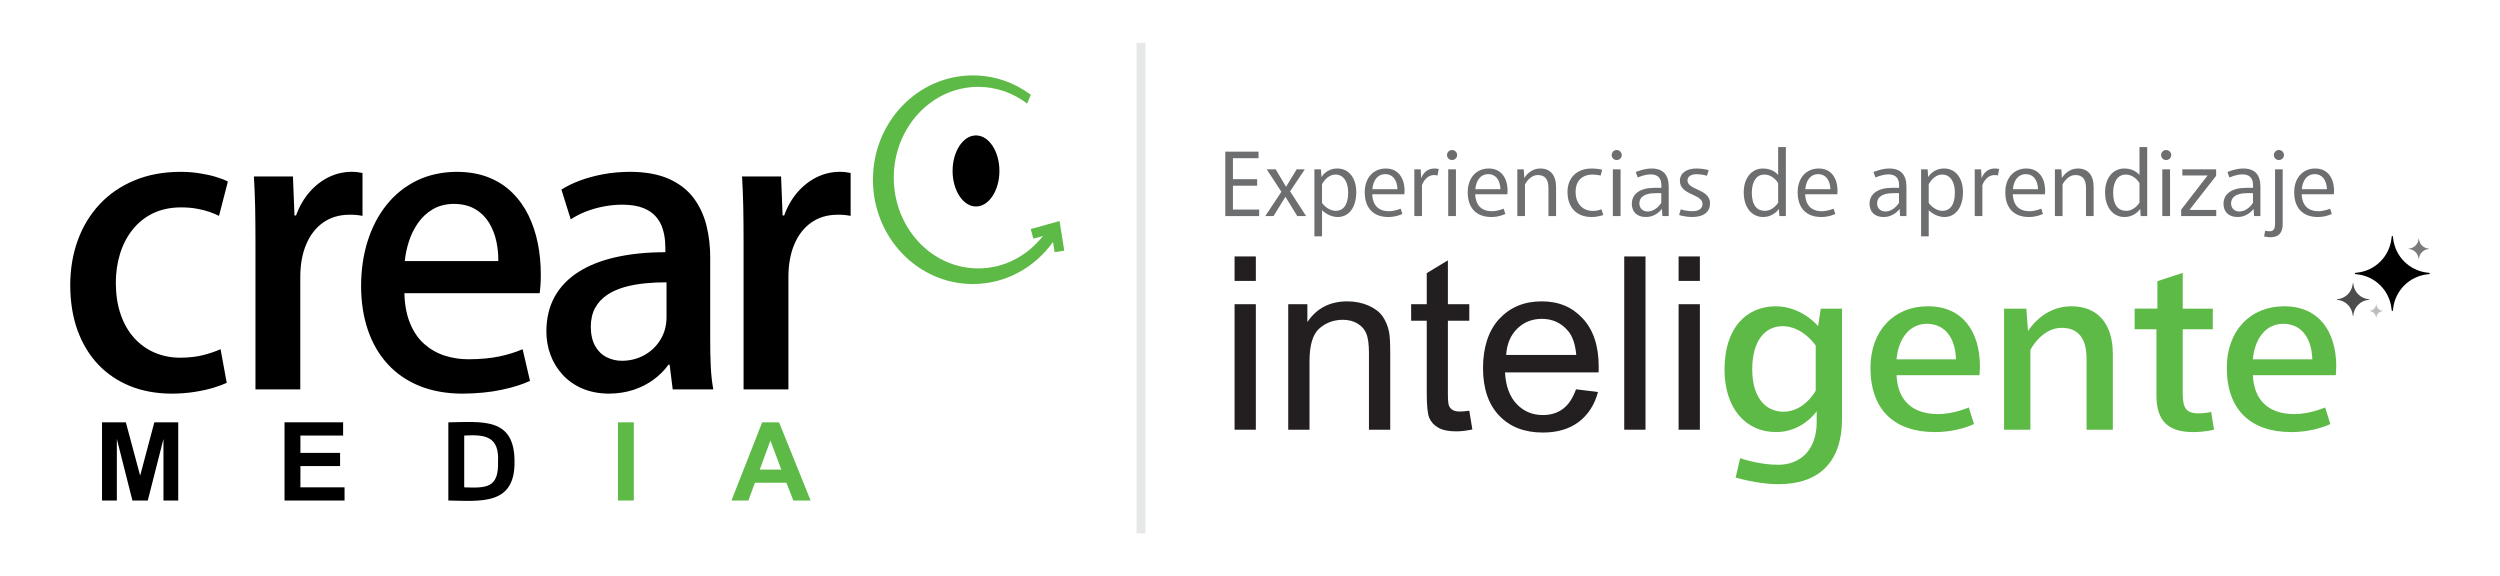 <?xml version="1.0" encoding="UTF-8"?>
<svg xmlns="http://www.w3.org/2000/svg" xmlns:i="http://ns.adobe.com/AdobeIllustrator/10.0/" id="Capa_1" version="1.1" viewBox="0 0 3544.44 817.04">
  <defs>
    <style>
      .st0 {
        fill: #7b7b7b;
      }

      .st1 {
        fill: #bfbebe;
      }

      .st2, .st3 {
        fill: #5eba47;
      }

      .st4 {
        fill: #231f20;
      }

      .st5 {
        fill: #4d4c4d;
      }

      .st6, .st3 {
        fill-rule: evenodd;
      }

      .st7 {
        fill: #6d6e70;
      }

      .st8 {
        fill: #e6e7e8;
      }
    </style>
  </defs>
  <path d="M312.69,495.09c-7.06,3.12-15.17,5.95-24.39,8.31-9.24,2.37-20.1,3.66-32.61,3.75-13.25,0-25.4-2.47-36.52-7.21-11.07-4.75-20.72-11.69-28.96-20.82-8.21-9.05-14.6-20.19-19.08-33.26-4.57-13.04-6.82-27.83-6.93-44.46,0-14.87,1.99-28.85,6.02-41.73,4.01-12.96,9.94-24.38,17.82-34.14,7.84-9.87,17.42-17.55,28.85-23.1,11.41-5.48,24.56-8.32,39.35-8.41,8.59,0,16.26.63,23.09,1.92,6.77,1.18,12.8,2.74,17.92,4.57,5.21,1.83,9.58,3.65,13.25,5.58l12.58-48.77c-4.46-2.28-10.04-4.38-16.88-6.48-6.77-2.1-14.43-3.74-23.03-5.11-8.59-1.38-17.71-2.11-27.48-2.11-24.3.09-46.12,4.2-65.28,12.24-19.28,8.04-35.63,19.28-49.13,33.7-13.52,14.51-23.85,31.41-30.95,50.94-7.11,19.45-10.69,40.64-10.79,63.66.1,23.64,3.46,44.91,10.23,63.83,6.86,18.89,16.52,35.06,29.12,48.48,12.71,13.43,27.88,23.65,45.48,30.87,17.65,7.13,37.45,10.68,59.29,10.78,11.67-.1,22.53-.91,32.58-2.55,9.94-1.56,18.83-3.56,26.48-5.86,7.66-2.37,13.9-4.65,18.73-6.93l-8.76-47.68h0ZM513.95,245.24c-2.64-.54-5.31-1-7.76-1.28-2.47-.27-5.21-.36-8.12-.36-11.05.09-21.72,2.55-31.88,7.49-10.22,5.01-19.36,12.06-27.39,21.28-8.02,9.22-14.44,20.28-19.08,33.15h-2.21l-2.18-55.33h-55.34c.82,13.87,1.37,28.3,1.75,43.37.25,14.98.45,31.23.45,48.69v209.83h63.55v-159.99c.1-17.63,2.93-33.06,8.6-46.12,5.56-13.07,13.59-23.29,23.91-30.5,10.43-7.3,22.71-10.96,37.08-11.05,3.58,0,6.84.09,9.94.37,3.03.28,5.93.73,8.67,1.28v-60.83h0ZM740.96,495.09l10.45,44.93c-10.79,5.02-24.31,9.31-40.56,12.69-16.25,3.48-34.7,5.21-55.33,5.4-22.76-.1-43.03-3.74-60.84-10.97-17.69-7.21-32.76-17.53-45.02-30.95-12.32-13.42-21.64-29.49-28.04-48.21-6.36-18.72-9.67-39.63-9.67-62.73.1-22.65,3.1-43.65,9.22-63.2,6.12-19.44,14.98-36.61,26.68-51.31,11.69-14.7,25.92-26.2,42.73-34.52,16.72-8.22,35.89-12.51,57.26-12.6,17,.09,31.98,2.74,45.02,7.95,12.96,5.19,24.2,12.42,33.51,21.72,9.38,9.22,17,20,23.03,32.24,5.9,12.24,10.29,25.39,13.12,39.54,2.86,14.16,4.21,28.77,4.21,43.74,0,5.2-.09,10.04-.37,14.43-.27,4.47-.71,8.58-1.24,12.41h-191.79c.45,16.9,3.29,31.43,8.31,43.29,5.01,11.96,11.67,21.64,20.19,29.05,8.5,7.4,18.08,12.87,28.85,16.25,10.76,3.48,22.19,5.21,34.17,5.11,16.51-.09,30.94-1.46,43.17-4.01,12.24-2.64,23.28-6.05,32.94-10.23h0ZM573.87,370.17h132.6c.17-9.23-.74-18.55-2.74-27.94-2.01-9.42-5.47-18.19-10.23-26.22-4.83-7.94-11.33-14.43-19.55-19.36-8.21-4.93-18.34-7.5-30.5-7.58-11.57.08-21.63,2.74-30.03,7.76-8.4,4.93-15.44,11.5-21.01,19.63-5.57,8.14-9.86,16.81-12.78,26.21-3,9.41-4.93,18.53-5.74,27.5h0ZM1006.92,366.34c.09-16.17-1.63-31.61-5.22-46.21-3.64-14.7-9.67-27.76-18.15-39.18-8.6-11.51-20.17-20.54-34.91-27.22-14.69-6.56-33.03-10.04-55.15-10.13-13.58.09-26.36,1.18-38.5,3.47-12.15,2.29-23.2,5.3-33.26,9.13-9.96,3.74-18.53,7.94-25.76,12.6l13.18,42.19c6.46-4.19,13.58-7.94,21.5-11.05,7.98-3.1,16.36-5.48,25.22-7.22,8.79-1.63,17.65-2.55,26.67-2.55,12.06.09,22.03,1.72,29.68,4.84,7.68,3.1,13.7,7.31,18,12.42,4.3,5.12,7.39,10.68,9.22,16.71,1.92,6.02,3.02,11.97,3.46,17.81.36,5.84.56,11.04.46,15.62-25.94,0-49.31,2.36-70.03,7.01-20.75,4.67-38.47,11.6-53.16,21.01-14.69,9.31-25.94,21.01-33.77,35.06-7.78,14.07-11.69,30.42-11.77,49.23,0,11.77,1.99,22.91,5.93,33.42,3.9,10.59,9.65,19.9,17.24,28.11,7.58,8.22,16.88,14.72,27.84,19.45,11.07,4.68,23.58,7.13,37.72,7.23,12.61-.1,24.3-1.92,34.88-5.4,10.71-3.56,20.2-8.4,28.5-14.6,8.33-6.12,15.34-13.15,21.02-21.08h1.63l4.37,35.05h57.53c-1.83-10.06-3.1-21.18-3.63-33.61-.55-12.41-.84-25.11-.74-38.15v-113.98h0ZM945,450.15c-.09,11.77-3.02,22.29-8.67,31.51-5.66,9.23-13.13,16.42-22.66,21.73-9.49,5.3-19.97,8.05-31.69,8.12-7.94,0-15.24-1.64-21.99-5.12-6.68-3.36-12.05-8.57-16.09-15.69-4.08-7.14-6.2-16.26-6.31-27.4.1-10.68,2.22-19.73,6.42-27.22,4.2-7.39,9.86-13.42,17.07-18.18,7.2-4.74,15.34-8.29,24.56-10.94,9.21-2.56,18.92-4.29,29.05-5.3,10.15-1,20.27-1.46,30.3-1.37v49.85h0ZM1205.99,245.24c-2.65-.54-5.28-1-7.75-1.28-2.45-.27-5.19-.36-8.12-.36-11.05.09-21.75,2.55-31.88,7.49-10.23,5.01-19.36,12.06-27.42,21.28-8.01,9.22-14.42,20.28-19.05,33.15h-2.21l-2.19-55.33h-55.32c.84,13.87,1.36,28.3,1.73,43.37.29,14.98.43,31.23.43,48.69v209.83h63.58v-159.99c.09-17.63,2.94-33.06,8.57-46.12,5.59-13.07,13.61-23.29,23.94-30.5,10.4-7.3,22.73-10.96,37.07-11.05,3.55,0,6.84.09,9.96.37,3.02.28,5.95.73,8.66,1.28v-60.83Z"></path>
  <polygon points="144.63 709.63 144.63 598.75 178.41 598.75 198.71 674.4 218.81 598.75 252.69 598.75 252.69 709.63 231.75 709.63 231.75 622.34 209.52 709.63 187.73 709.63 165.66 622.34 165.66 709.63 144.63 709.63 144.63 709.63"></polygon>
  <polygon points="403.4 709.63 403.4 598.75 486.46 598.75 486.46 617.51 425.92 617.51 425.92 642.09 482.16 642.09 482.16 660.77 425.92 660.77 425.92 690.93 488.49 690.93 488.49 709.63 403.4 709.63 403.4 709.63"></polygon>
  <path d="M635.65,598.76v110.87c45.29.64,94.26,7.25,93.82-54.32.54-64.25-45.81-57.09-93.82-56.55ZM658.15,690.93v-73.4c30.81-1.93,49.72,1.88,47.96,36.95,1.11,37.47-16.58,37.67-47.96,36.45Z"></path>
  <polygon class="st2" points="876.13 709.63 876.13 598.75 898.62 598.75 898.62 709.63 876.13 709.63 876.13 709.63"></polygon>
  <path class="st2" d="M1104.53,598.76h-23.93l-43.56,110.87h24.01l9.23-25.19h44.67l9.8,25.19h24.53l-44.74-110.87ZM1077.18,665.76l15.12-41.16,15.42,41.16h-30.54Z"></path>
  <path class="st3" d="M1508.89,355.37l-6.67-42.03-40.85,11.42,3.68,13.61,13.58-3.78c-21.97,28.08-54.88,45.95-91.69,45.95-66.12,0-119.75-57.62-119.75-128.7s53.64-128.69,119.75-128.69c25.82,0,49.77,8.78,69.31,23.72l5.24-12.49c-23.19-17.3-51.56-27.48-82.24-27.48-78.2,0-141.63,66.22-141.63,147.9s63.44,147.91,141.63,147.91c46.52,0,87.79-23.42,113.59-59.59l2.46,14.44,13.59-2.19Z"></path>
  <path class="st6" d="M1383.74,292.75c18.28,0,33.22-22.63,33.22-50.38s-14.93-50.38-33.22-50.38-33.18,22.63-33.18,50.38,14.92,50.38,33.18,50.38Z"></path>
  <rect class="st8" x="1611.44" y="60.86" width="12.52" height="695.33"></rect>
  <g>
    <path class="st2" d="M2577.67,462.44l3.7-24.86h30.23v155.86c0,63.49-34.26,93.05-90.36,93.05-28.89,0-60.46-9.41-60.46-9.41l6.38-27.54s25.87,9.41,53.75,9.41c31.58,0,54.75-20.83,54.75-60.8v-15.12s-19.82,29.56-57.44,29.56c-44,0-73.23-34.6-73.23-88.68,0-58.45,30.23-89.35,72.55-89.69,37.29,0,60.13,28.22,60.13,28.22ZM2484.28,523.58c0,39.64,18.47,60.13,44.34,60.13,29.89,0,45.68-29.9,45.68-29.9v-63.82s-18.14-27.54-47.03-27.54c-24.19,0-43,19.82-43,61.13Z"></path>
    <path class="st2" d="M2807.09,518.54c0,6.38-.67,13.44-.67,13.44h-117.57c1.68,35.27,21.83,55.09,59.12,55.09,22.17,0,43.33-9.41,43.33-9.41l7.39,23.51s-22.17,11.42-55.42,11.42c-57.44,0-91.37-31.58-91.37-91.03,0-53.07,33.59-87.34,81.29-87.34,50.05,0,73.56,36.61,73.9,84.31ZM2688.85,509.47h84.31c-1.01-31.58-16.46-50.39-41.32-50.39-22.84,0-39.97,18.47-43,50.39Z"></path>
    <path class="st2" d="M2995.53,502.08v107.15h-37.29v-100.77c0-27.88-11.09-43.67-35.27-43.67-28.55,0-44.34,31.24-44.34,31.24v113.2h-37.29v-171.65h31.58l2.35,31.91s20.16-35.27,61.47-35.27c37.29,0,58.78,24.52,58.78,67.85Z"></path>
    <path class="st2" d="M3094.62,437.59h42.66v29.22h-42.66v90.7c0,20.49,4.37,28.55,22.51,28.55,9.74,0,17.8-2.02,17.8-2.02l4.03,25.19s-12.77,3.36-29.56,3.36c-36.95,0-52.07-17.13-52.07-52.07v-93.72h-30.9v-29.22h32.25v-38.96l35.94-11.76v50.72Z"></path>
    <path class="st2" d="M3312.29,518.54c0,6.38-.67,13.44-.67,13.44h-117.57c1.68,35.27,21.83,55.09,59.12,55.09,22.17,0,43.33-9.41,43.33-9.41l7.39,23.51s-22.17,11.42-55.42,11.42c-57.44,0-91.37-31.58-91.37-91.03,0-53.07,33.59-87.34,81.29-87.34,50.05,0,73.56,36.61,73.9,84.31ZM3194.05,509.47h84.31c-1.01-31.58-16.46-50.39-41.32-50.39-22.84,0-39.97,18.47-43,50.39Z"></path>
  </g>
  <g>
    <path class="st7" d="M1785.22,297.1v9.26h-48.02v-91.35h47.11v9.27h-36.28v29.75h34.32v9.27h-34.32v33.8h37.19Z"></path>
    <path class="st7" d="M1829.06,271.26l22.71,35.1h-12.53l-16.83-27.4-16.83,27.4h-11.74l22.84-34.45-20.75-31.84h12.79l14.62,24.79,15.01-24.79h11.61l-20.88,31.19Z"></path>
    <path class="st7" d="M1922.88,272.44c0,22.58-11.22,35.23-26.23,35.23-13.31,0-22.31-9.66-22.31-9.66v37.06h-10.83v-95h9.27l.78,11.09s6.39-12.27,22.58-12.27,26.75,13.44,26.75,33.54ZM1874.34,261.21v26.49s7.57,11.22,19.7,11.22c10.05,0,17.36-8.09,17.36-25.71,0-16.57-7.31-25.71-17.88-25.71-12.66,0-19.18,13.7-19.18,13.7Z"></path>
    <path class="st7" d="M1991.39,270.35c0,2.22-.26,5.09-.26,5.09h-45.67c.65,15.27,8.74,24.01,23.75,24.01,8.61,0,16.57-3.65,16.57-3.65l2.48,7.44s-8.09,4.44-19.84,4.44c-21.4,0-33.54-12.79-33.54-35.1,0-20.49,12.27-33.67,29.88-33.67s26.49,13.44,26.62,31.45ZM1945.72,268.26h35.62c-.65-13.7-7.18-21.4-17.36-21.4s-17.09,7.96-18.27,21.4Z"></path>
    <path class="st7" d="M2039.8,239.55l-1.7,9.26s-2.35-.65-4.57-.65c-12.92,0-17.49,14.35-17.49,14.35v43.85h-10.83v-66.29h9l.78,12.66c3.39-9.26,10.18-13.83,18.79-13.83,3.26,0,6,.65,6,.65Z"></path>
    <path class="st7" d="M2065.89,219.85c0,3.91-3.26,7.05-7.31,7.05-3.78,0-7.05-3.13-7.05-7.05s3.26-7.18,7.05-7.18c4.04,0,7.31,3.26,7.31,7.18ZM2064.2,306.36h-10.96v-66.29h10.96v66.29Z"></path>
    <path class="st7" d="M2137.4,270.35c0,2.22-.26,5.09-.26,5.09h-45.67c.65,15.27,8.74,24.01,23.75,24.01,8.61,0,16.57-3.65,16.57-3.65l2.48,7.44s-8.09,4.44-19.84,4.44c-21.4,0-33.54-12.79-33.54-35.1,0-20.49,12.27-33.67,29.88-33.67s26.49,13.44,26.62,31.45ZM2091.73,268.26h35.62c-.65-13.7-7.18-21.4-17.36-21.4s-17.1,7.96-18.27,21.4Z"></path>
    <path class="st7" d="M2206.17,265.26v41.11h-10.83v-39.93c0-11.88-4.7-18.27-14.88-18.27-12.13,0-18.4,13.44-18.4,13.44v44.76h-10.83v-66.29h9.13l.78,12.4s7.05-13.57,22.84-13.57c13.83,0,22.18,9.13,22.18,26.36Z"></path>
    <path class="st7" d="M2271.54,240.73l-2.22,8.22s-4.96-1.44-11.09-1.44c-16.05,0-24.4,9.79-24.4,24.66s8.61,26.88,24.66,26.88c7.05,0,12.01-2.35,12.01-2.35l2.61,8.09s-7.18,2.87-16.57,2.87c-22.57,0-34.19-14.88-34.19-35.49,0-19.31,12.4-33.28,34.45-33.28,8.87,0,14.75,1.83,14.75,1.83Z"></path>
    <path class="st7" d="M2299.33,219.85c0,3.91-3.26,7.05-7.31,7.05-3.79,0-7.05-3.13-7.05-7.05s3.26-7.18,7.05-7.18c4.04,0,7.31,3.26,7.31,7.18ZM2297.63,306.36h-10.96v-66.29h10.96v66.29Z"></path>
    <path class="st7" d="M2365.88,264.74v41.63h-9.01l-.65-10.31s-7.57,11.61-22.84,11.61c-12.66,0-19.83-7.44-19.83-18.79,0-13.83,11.61-22.58,31.84-22.58h10.05v-3.78c0-10.44-5.61-15.27-15.01-15.27s-18.53,4.44-18.53,4.44l-2.74-7.83s11.61-4.96,22.18-4.96c16.57,0,24.53,8.74,24.53,25.84ZM2347.09,273.87c-15.14,0-22.84,5.35-22.84,14.62,0,6.53,4.83,11.35,11.62,11.35,12.27,0,19.44-12.27,19.44-12.27v-13.7h-8.22Z"></path>
    <path class="st7" d="M2422.51,241.25l-2.35,7.96s-6.66-2.22-14.88-2.22-12.79,3.78-12.79,8.74c0,14.22,31.97,11.74,31.97,32.62,0,11.22-7.96,19.31-25.31,19.31-10.05,0-18.53-2.74-18.53-2.74l2.22-8.09s7.83,2.61,17.1,2.61,13.83-4.31,13.83-10.31c0-14.49-32.1-12.01-32.1-32.88,0-10.31,8.74-17.36,23.75-17.36,9.79,0,17.09,2.35,17.09,2.35Z"></path>
    <path class="st7" d="M2531.99,306.36h-9.27l-.65-10.18s-7.31,11.48-22.45,11.48-27.4-12.53-27.4-34.97c0-20.23,11.09-33.8,27.4-33.8,14.75,0,21.4,9.26,21.4,9.26v-39.67h10.96v97.87ZM2483.7,273.35c0,17.88,7.57,25.58,18.4,25.58,12.01,0,18.92-11.61,18.92-11.61v-27.67s-6.52-12.14-19.7-12.14c-10.7,0-17.62,9.4-17.62,25.84Z"></path>
    <path class="st7" d="M2605.19,270.35c0,2.22-.26,5.09-.26,5.09h-45.67c.65,15.27,8.74,24.01,23.75,24.01,8.61,0,16.57-3.65,16.57-3.65l2.48,7.44s-8.09,4.44-19.84,4.44c-21.4,0-33.54-12.79-33.54-35.1,0-20.49,12.27-33.67,29.88-33.67s26.49,13.44,26.62,31.45ZM2559.52,268.26h35.62c-.65-13.7-7.18-21.4-17.36-21.4s-17.1,7.96-18.27,21.4Z"></path>
    <path class="st7" d="M2702.92,264.74v41.63h-9l-.65-10.31s-7.57,11.61-22.84,11.61c-12.66,0-19.84-7.44-19.84-18.79,0-13.83,11.62-22.58,31.84-22.58h10.05v-3.78c0-10.44-5.61-15.27-15.01-15.27s-18.53,4.44-18.53,4.44l-2.74-7.83s11.61-4.96,22.18-4.96c16.57,0,24.53,8.74,24.53,25.84ZM2684.13,273.87c-15.14,0-22.84,5.35-22.84,14.62,0,6.53,4.83,11.35,11.61,11.35,12.27,0,19.44-12.27,19.44-12.27v-13.7h-8.22Z"></path>
    <path class="st7" d="M2783.04,272.44c0,22.58-11.22,35.23-26.23,35.23-13.31,0-22.31-9.66-22.31-9.66v37.06h-10.83v-95h9.27l.78,11.09s6.39-12.27,22.58-12.27,26.75,13.44,26.75,33.54ZM2734.5,261.21v26.49s7.57,11.22,19.71,11.22c10.05,0,17.36-8.09,17.36-25.71,0-16.57-7.31-25.71-17.88-25.71-12.66,0-19.18,13.7-19.18,13.7Z"></path>
    <path class="st7" d="M2834.32,239.55l-1.7,9.26s-2.35-.65-4.57-.65c-12.92,0-17.49,14.35-17.49,14.35v43.85h-10.83v-66.29h9l.78,12.66c3.39-9.26,10.18-13.83,18.79-13.83,3.26,0,6,.65,6,.65Z"></path>
    <path class="st7" d="M2899.56,270.35c0,2.22-.26,5.09-.26,5.09h-45.67c.65,15.27,8.74,24.01,23.75,24.01,8.61,0,16.57-3.65,16.57-3.65l2.48,7.44s-8.09,4.44-19.84,4.44c-21.4,0-33.54-12.79-33.54-35.1,0-20.49,12.27-33.67,29.88-33.67s26.49,13.44,26.62,31.45ZM2853.89,268.26h35.62c-.65-13.7-7.18-21.4-17.36-21.4s-17.1,7.96-18.27,21.4Z"></path>
    <path class="st7" d="M2968.33,265.26v41.11h-10.83v-39.93c0-11.88-4.7-18.27-14.88-18.27-12.13,0-18.4,13.44-18.4,13.44v44.76h-10.83v-66.29h9.13l.78,12.4s7.05-13.57,22.84-13.57c13.83,0,22.18,9.13,22.18,26.36Z"></path>
    <path class="st7" d="M3044.27,306.36h-9.27l-.65-10.18s-7.31,11.48-22.45,11.48-27.4-12.53-27.4-34.97c0-20.23,11.09-33.8,27.4-33.8,14.75,0,21.4,9.26,21.4,9.26v-39.67h10.96v97.87ZM2995.99,273.35c0,17.88,7.57,25.58,18.4,25.58,12.01,0,18.92-11.61,18.92-11.61v-27.67s-6.52-12.14-19.7-12.14c-10.7,0-17.62,9.4-17.62,25.84Z"></path>
    <path class="st7" d="M3078.32,219.85c0,3.91-3.26,7.05-7.31,7.05-3.79,0-7.05-3.13-7.05-7.05s3.26-7.18,7.05-7.18c4.04,0,7.31,3.26,7.31,7.18ZM3076.63,306.36h-10.96v-66.29h10.96v66.29Z"></path>
    <path class="st7" d="M3142,249.21l-37.84,48.41h37.97v8.74h-49.72v-9.13l37.45-48.41h-35.76v-8.74h47.89v9.13Z"></path>
    <path class="st7" d="M3204.77,264.74v41.63h-9.01l-.65-10.31s-7.57,11.61-22.84,11.61c-12.66,0-19.83-7.44-19.83-18.79,0-13.83,11.61-22.58,31.84-22.58h10.05v-3.78c0-10.44-5.61-15.27-15.01-15.27s-18.53,4.44-18.53,4.44l-2.74-7.83s11.61-4.96,22.18-4.96c16.57,0,24.53,8.74,24.53,25.84ZM3185.98,273.87c-15.14,0-22.84,5.35-22.84,14.62,0,6.53,4.83,11.35,11.62,11.35,12.27,0,19.44-12.27,19.44-12.27v-13.7h-8.22Z"></path>
    <path class="st7" d="M3236.34,318.11c0,12.66-6.53,18.27-17.22,18.27-4.44,0-9.13-1.17-9.13-1.17l1.56-8.22s2.35.91,6,.91c5.74,0,7.96-3.39,7.96-10.05v-77.77h10.83v78.04ZM3238.17,219.85c0,3.91-3.26,7.05-7.31,7.05-3.79,0-7.05-3.13-7.05-7.05s3.26-7.18,7.05-7.18c4.04,0,7.31,3.26,7.31,7.18Z"></path>
    <path class="st7" d="M3309.15,270.35c0,2.22-.26,5.09-.26,5.09h-45.67c.65,15.27,8.74,24.01,23.75,24.01,8.61,0,16.57-3.65,16.57-3.65l2.48,7.44s-8.09,4.44-19.83,4.44c-21.4,0-33.54-12.79-33.54-35.1,0-20.49,12.27-33.67,29.88-33.67s26.49,13.44,26.62,31.45ZM3263.48,268.26h35.62c-.65-13.7-7.18-21.4-17.36-21.4s-17.09,7.96-18.27,21.4Z"></path>
  </g>
  <g>
    <path class="st4" d="M1750.34,398.27v-34.69h30.16v34.69h-30.16ZM1750.34,609.24v-177.95h30.16v177.95h-30.16Z"></path>
    <path class="st4" d="M1826.42,609.24v-177.95h27.15v25.3c13.07-19.55,31.95-29.32,56.64-29.32,10.72,0,20.58,1.93,29.58,5.78,8.99,3.85,15.72,8.91,20.19,15.16,4.47,6.26,7.59,13.69,9.38,22.29,1.12,5.59,1.68,15.36,1.68,29.32v109.42h-30.16v-108.25c0-12.29-1.17-21.47-3.52-27.56-2.35-6.09-6.51-10.95-12.48-14.58-5.98-3.63-12.99-5.45-21.03-5.45-12.85,0-23.94,4.08-33.26,12.23-9.33,8.16-13.99,23.63-13.99,46.42v97.19h-30.16Z"></path>
    <path class="st4" d="M2083.13,582.26l4.36,26.64c-8.49,1.79-16.09,2.68-22.79,2.68-10.95,0-19.44-1.73-25.47-5.19-6.03-3.46-10.28-8.02-12.74-13.66s-3.69-17.51-3.69-35.61v-102.38h-22.12v-23.46h22.12v-44.07l29.99-18.1v62.17h30.33v23.46h-30.33v104.06c0,8.6.53,14.13,1.59,16.59,1.06,2.46,2.79,4.41,5.2,5.87,2.4,1.45,5.84,2.18,10.3,2.18,3.35,0,7.76-.39,13.24-1.17Z"></path>
    <path class="st4" d="M2234.44,551.93l31.17,3.85c-4.92,18.21-14.02,32.34-27.31,42.39-13.29,10.05-30.27,15.08-50.94,15.08-26.03,0-46.67-8.01-61.91-24.04-15.25-16.03-22.87-38.51-22.87-67.45s7.71-53.17,23.12-69.71c15.42-16.53,35.41-24.8,59.99-24.8s43.23,8.1,58.31,24.3c15.08,16.2,22.62,38.99,22.62,68.37,0,1.79-.06,4.47-.17,8.04h-132.71c1.12,19.55,6.65,34.52,16.59,44.91,9.94,10.39,22.34,15.58,37.2,15.58,11.06,0,20.5-2.9,28.32-8.71,7.82-5.81,14.02-15.08,18.6-27.82ZM2135.41,503.17h99.37c-1.34-14.97-5.14-26.2-11.39-33.68-9.61-11.62-22.06-17.43-37.37-17.43-13.85,0-25.5,4.64-34.94,13.91-9.44,9.27-14.66,21.67-15.67,37.2Z"></path>
    <path class="st4" d="M2302.8,609.24v-245.65h30.16v245.65h-30.16Z"></path>
    <path class="st4" d="M2379.88,398.27v-34.69h30.16v34.69h-30.16ZM2379.88,609.24v-177.95h30.16v177.95h-30.16Z"></path>
  </g>
  <path d="M3441.24,386.52c-25.35-2.92-45.34-22.92-48.26-48.26l-.33-2.88c-.12-1.04-1.64-1.04-1.76,0l-.33,2.88c-2.92,25.35-22.92,45.34-48.26,48.26l-2.88.33c-1.04.12-1.04,1.64,0,1.76l2.88.33c25.35,2.92,45.34,22.92,48.26,48.26l.33,2.88c.12,1.04,1.64,1.04,1.76,0l.33-2.88c2.92-25.35,22.92-45.34,48.26-48.26l2.88-.33c1.04-.12,1.04-1.64,0-1.76l-2.88-.33Z"></path>
  <path class="st1" d="M3377.98,440.65c-4.62-.53-8.27-4.18-8.8-8.8l-.06-.53c-.02-.19-.3-.19-.32,0l-.06.53c-.53,4.62-4.18,8.27-8.8,8.8l-.53.06c-.19.02-.19.3,0,.32l.53.06c4.62.53,8.27,4.18,8.8,8.8l.06.53c.02.19.3.19.32,0l.06-.53c.53-4.62,4.18-8.27,8.8-8.8l.53-.06c.19-.02.19-.3,0-.32l-.53-.06Z"></path>
  <path class="st5" d="M3357.66,424.12c-11.06-1.27-19.78-10-21.06-21.06l-.15-1.26c-.05-.46-.71-.46-.77,0l-.15,1.26c-1.27,11.06-10,19.78-21.06,21.06l-1.26.15c-.46.05-.46.71,0,.77l1.26.15c11.06,1.27,19.78,10,21.06,21.06l.15,1.26c.05.46.71.46.77,0l.15-1.26c1.27-11.06,10-19.78,21.06-21.06l1.26-.15c.46-.05.46-.71,0-.77l-1.26-.15Z"></path>
  <path class="st0" d="M3442.86,352.44c-6.96-.8-12.44-6.29-13.24-13.24l-.09-.79c-.03-.29-.45-.29-.48,0l-.09.79c-.8,6.96-6.29,12.44-13.24,13.24l-.79.09c-.29.03-.29.45,0,.48l.79.09c6.96.8,12.44,6.29,13.24,13.24l.09.79c.03.29.45.29.48,0l.09-.79c.8-6.96,6.29-12.44,13.24-13.24l.79-.09c.29-.03.29-.45,0-.48l-.79-.09Z"></path>
</svg>
